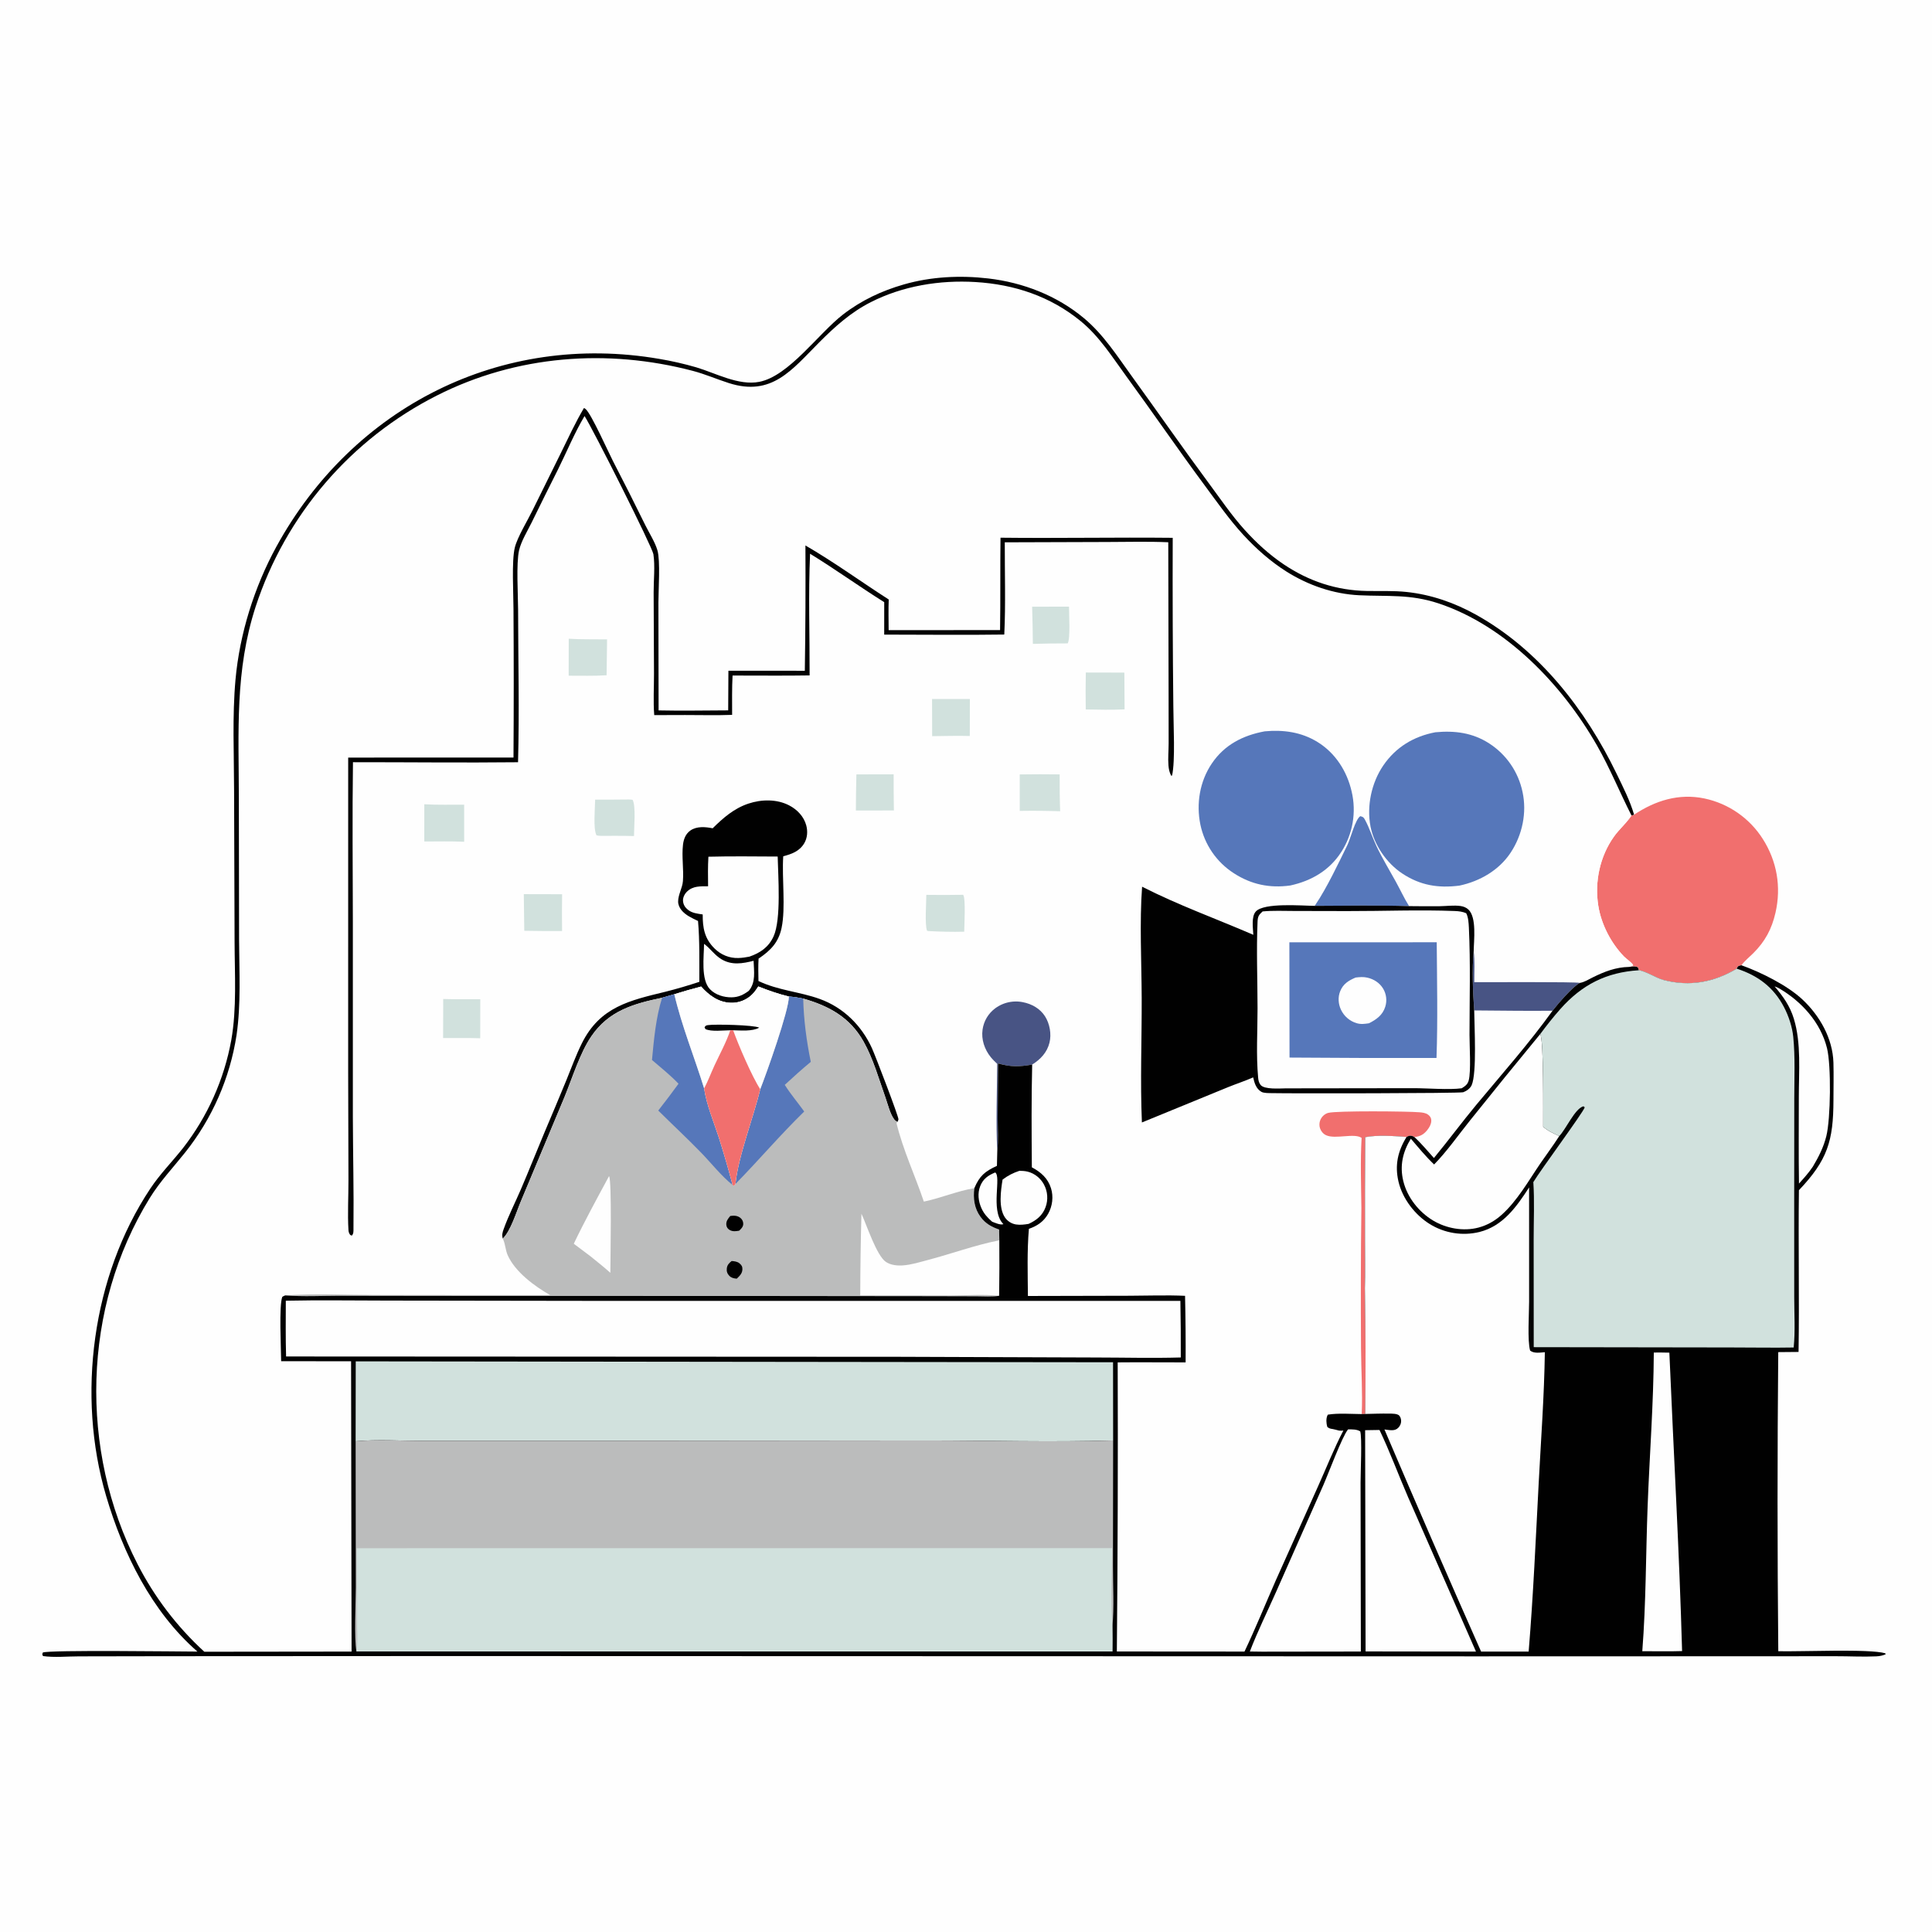 <?xml version="1.0" encoding="utf-8" ?>
<svg xmlns="http://www.w3.org/2000/svg" xmlns:xlink="http://www.w3.org/1999/xlink" width="1024" height="1024">
	<path fill="#FEFEFE" d="M0 0L1024 0L1024 1024L0 1024L0 0Z"/>
	<path fill="#F16F6E" d="M866.095 431.8C877.4 424.28 889.847 420.384 903.422 423.21Q904.603 423.46 905.77 423.769Q906.937 424.077 908.087 424.443Q909.237 424.81 910.367 425.232Q911.498 425.655 912.606 426.134Q913.714 426.613 914.797 427.146Q915.88 427.679 916.935 428.266Q917.99 428.852 919.014 429.49Q920.039 430.128 921.03 430.817Q922.022 431.505 922.978 432.242Q923.934 432.979 924.852 433.762Q925.77 434.546 926.648 435.374Q927.526 436.202 928.362 437.073Q929.198 437.943 929.989 438.855Q930.781 439.766 931.526 440.716Q932.271 441.665 932.968 442.651Q933.665 443.636 934.312 444.655C941.828 456.45 944.164 470.05 941.066 483.687C939.093 492.371 935.538 498.989 929.243 505.252C927.219 507.266 924.651 509.299 922.987 511.604C921.823 511.856 921.275 511.826 920.654 512.965C920.579 513.102 920.572 513.267 920.531 513.417C908.432 520.624 895.647 523.035 881.837 519.453C877.769 518.397 872.251 514.66 868.549 514.263C868.523 513.717 868.283 513.211 868.105 512.697C866.501 511.935 865.167 512.341 863.419 512.493C864.301 512.26 864.862 512.133 865.628 511.616C864.958 510.182 861.953 508.218 860.728 506.951C853.816 499.798 848.7 489.907 847.126 480.068C845.094 467.369 847.969 453.826 855.497 443.315C858.101 439.68 861.6 436.678 864.163 433.017L864.72 432.208L866.095 431.8Z"/>
	<path fill="#FEFEFE" d="M104.649 875.374C80.319 854.186 65.198 823.265 56.228 792.82C40.549 739.603 48.816 676.352 79.659 629.988C84.83 622.216 91.24 615.776 96.997 608.494Q99.428 605.369 101.666 602.104Q103.904 598.838 105.942 595.444Q107.98 592.05 109.81 588.539Q111.64 585.029 113.256 581.414Q114.872 577.8 116.267 574.095Q117.663 570.391 118.833 566.608Q120.003 562.826 120.944 558.981Q121.884 555.135 122.592 551.24C125.556 534.369 124.383 516.352 124.336 499.236L124.071 418.996C124.042 399.516 123.074 379.626 124.82 360.223C127.003 335.969 134.801 311.078 146.48 289.757C187.045 215.704 265.548 175.815 349.42 190.218Q359.352 191.885 369.023 194.692C379.331 197.759 391.448 204.514 402.408 202.392C418.125 199.349 433.727 176.832 446.787 166.724C456.521 159.191 467.314 154.132 479.122 150.741C493.511 146.609 508.969 145.854 523.793 147.584C542.246 149.737 560.149 156.649 574.479 168.609C584.941 177.341 591.997 188.531 599.901 199.438C613.549 218.27 626.803 237.37 640.651 256.058C646.772 264.317 652.721 273.107 659.603 280.734C665.82 287.624 672.694 293.952 680.413 299.128C693.797 308.105 708.352 312.935 724.493 313.229C731.512 313.357 738.5 313.015 745.501 313.756C758.49 315.131 770.849 319.423 782.245 325.76C815.774 344.405 840.412 376.094 856.858 410.147C860.205 417.076 863.953 424.395 866.095 431.8L864.72 432.208L864.163 433.017C861.6 436.678 858.101 439.68 855.497 443.315C847.969 453.826 845.094 467.369 847.126 480.068C848.7 489.907 853.816 499.798 860.728 506.951C861.953 508.218 864.958 510.182 865.628 511.616C864.862 512.133 864.301 512.26 863.419 512.493C865.167 512.341 866.501 511.935 868.105 512.697C868.283 513.211 868.523 513.717 868.549 514.263C872.251 514.66 877.769 518.397 881.837 519.453C895.647 523.035 908.432 520.624 920.531 513.417C920.572 513.267 920.579 513.102 920.654 512.965C921.275 511.826 921.823 511.856 922.987 511.604C933.251 515.268 947.264 522.211 955.291 529.713C964.503 538.322 971.391 550.417 971.754 563.225C971.942 569.837 971.781 576.486 971.768 583.102C971.723 604.724 968.609 614.905 953.463 630.835C953.092 659.404 953.721 687.989 953.273 716.558L942.512 716.655Q941.752 795.918 942.529 875.179C954.582 875.48 990.699 873.811 999.215 876.265L999.44 876.808C997.779 877.511 996.231 877.817 994.424 877.901C987.351 878.231 980.078 877.811 972.98 877.832L921.078 877.856L782.772 877.897L238.744 877.743L87.082 877.822L41.943 877.904C35.778 877.896 28.872 878.606 22.816 877.752C22.235 876.694 22.39 876.93 22.694 875.876C26.166 874.419 95.006 875.354 104.649 875.374Z"/>
	<path fill="#D1E1DD" d="M547.057 321.569L566.589 321.526C566.585 325.393 567.415 338.405 565.895 341.011Q556.661 341.002 547.43 341.267Q547.351 331.416 547.057 321.569Z"/>
	<path fill="#D1E1DD" d="M453.903 410.447L473.649 410.403Q473.611 419.976 473.789 429.548C467.075 429.629 460.354 429.576 453.64 429.584Q453.673 420.014 453.903 410.447Z"/>
	<path fill="#D1E1DD" d="M301.44 338.551C308.155 338.969 315.02 338.771 321.757 338.886L321.512 357.897C314.866 358.337 308.076 358.111 301.41 358.135L301.44 338.551Z"/>
	<path fill="#D1E1DD" d="M494.012 370.493L514.049 370.496L514.011 390.09C507.375 389.906 500.696 390.113 494.056 390.178L494.012 370.493Z"/>
	<path fill="#D1E1DD" d="M510.498 474.26C511.911 476.044 511.09 490.796 511.055 493.82C504.663 493.997 498.343 493.81 491.961 493.475L491.343 493.303C490.11 490.002 490.957 478.472 490.975 474.296Q500.737 474.443 510.498 474.26Z"/>
	<path fill="#D1E1DD" d="M277.632 473.915L297.921 473.962Q297.782 483.711 297.906 493.459Q287.888 493.521 277.872 493.329L277.632 473.915Z"/>
	<path fill="#D1E1DD" d="M333.342 423.749C334.005 423.743 334.635 423.841 335.292 423.924C337.1 427.054 336.039 438.951 336.02 443.124C330.15 442.945 324.248 443.034 318.375 443.013C317.577 443.01 316.934 442.892 316.156 442.738C314.294 439.173 315.409 428.275 315.441 423.826Q324.392 423.857 333.342 423.749Z"/>
	<path fill="#D1E1DD" d="M575.506 356.445L595.935 356.49L596.051 375.985C589.187 376.299 582.338 376.151 575.472 376.024Q575.312 366.234 575.506 356.445Z"/>
	<path fill="#D1E1DD" d="M234.914 529.487C241.449 529.701 248.016 529.599 254.556 529.605L254.522 550.288C247.984 550.076 241.397 550.209 234.853 550.182L234.914 529.487Z"/>
	<path fill="#D1E1DD" d="M540.487 410.463Q551.066 410.294 561.645 410.443C561.629 416.962 561.644 423.461 561.909 429.976Q551.203 429.609 540.493 429.785L540.487 410.463Z"/>
	<path fill="#D1E1DD" d="M224.889 426.275C231.89 426.669 238.998 426.466 246.013 426.49L246.025 446.144C238.994 445.842 231.92 445.994 224.882 446.012L224.889 426.275Z"/>
	<path fill="#485484" d="M781.086 504.119C781.773 509.388 781.361 515.236 781.41 520.563C787.416 520.649 835.244 520.305 837.364 520.955C833.675 522.815 825.626 532.163 822.88 535.709C809.051 535.893 795.194 535.608 781.362 535.547C780.659 525.745 780.156 513.831 781.086 504.119Z"/>
	<path fill="#485484" d="M528.516 563.836C527.369 562.74 526.161 561.588 525.16 560.354C521.834 556.26 520.015 550.939 520.783 545.672Q520.902 544.832 521.104 544.009Q521.306 543.185 521.59 542.386Q521.873 541.586 522.234 540.819Q522.596 540.052 523.033 539.325Q523.469 538.598 523.976 537.918Q524.483 537.238 525.055 536.612Q525.627 535.986 526.259 535.421Q526.891 534.855 527.576 534.355Q527.964 534.072 528.365 533.81Q528.767 533.548 529.182 533.307Q529.597 533.066 530.023 532.847Q530.45 532.628 530.888 532.432Q531.325 532.235 531.772 532.061Q532.219 531.888 532.675 531.737Q533.13 531.587 533.593 531.461Q534.056 531.334 534.524 531.232Q534.993 531.13 535.466 531.052Q535.94 530.974 536.416 530.921Q536.893 530.868 537.372 530.84Q537.851 530.811 538.33 530.808Q538.81 530.804 539.289 530.826Q539.768 530.847 540.246 530.893Q540.723 530.94 541.198 531.011Q541.672 531.082 542.142 531.177C546.882 532.091 551.286 534.569 553.911 538.707C556.385 542.605 557.369 548.125 556.258 552.617C554.978 557.796 551.506 561.492 547.076 564.241C540.171 565.449 535.783 565.56 528.99 563.631L528.792 592.59C528.794 598.35 529.23 604.382 528.581 610.096C527.769 594.813 528.475 579.156 528.516 563.836Z"/>
	<path fill="#F16F6E" d="M721.679 603.118C717.858 600.388 707.9 603.937 702.935 601.73C701.415 601.055 700.27 599.744 699.703 598.187Q699.597 597.89 699.52 597.584Q699.444 597.278 699.398 596.966Q699.352 596.654 699.337 596.339Q699.322 596.024 699.338 595.709Q699.354 595.394 699.402 595.082Q699.449 594.77 699.526 594.464Q699.604 594.159 699.711 593.862Q699.819 593.566 699.955 593.281C700.736 591.663 702.26 590.298 704.016 589.841C708.531 588.665 746.146 588.969 752.445 589.537C753.915 589.67 755.661 589.861 756.891 590.778C757.85 591.493 758.489 592.338 758.598 593.565C758.775 595.564 757.564 597.636 756.352 599.122C754.481 601.417 752.546 602.347 749.652 602.671C749.296 602.466 748.89 602.207 748.49 602.109C747.148 601.782 746.652 602.015 745.515 602.612C739.305 602.1 729.622 601.489 723.627 602.724Q723.385 630.284 723.488 657.845C723.488 666.128 723.746 674.496 723.421 682.765C723.89 704.931 723.803 727.257 723.645 749.428L721.739 749.491C722.245 737.948 721.44 726.224 721.37 714.659C721.22 689.877 721.227 665.039 721.564 640.261C721.414 627.963 720.982 615.389 721.679 603.118Z"/>
	<path fill="#5677BA" d="M696.796 480.122L697.288 479.408C703.145 470.78 709.51 457.383 714.175 447.824C715.787 444.523 718.302 434.298 720.977 432.587C722.28 432.906 722.715 433.112 723.382 434.322C725.819 438.749 727.395 443.89 729.572 448.488C732.615 454.916 736.394 461.108 739.833 467.339C742.189 471.608 744.256 476.141 746.844 480.267C730.2 479.713 713.453 480.097 696.796 480.122Z"/>
	<path fill="#010101" d="M309.517 216.238C309.924 216.471 310.162 216.58 310.518 216.918C313.618 219.866 322.336 239.41 324.923 244.44Q333.676 261.318 342.046 278.389C344.095 282.53 347.187 287.311 348.46 291.723C350.059 297.27 348.976 312.553 348.977 319.244L349.07 376.527C361.345 376.8 373.676 376.544 385.957 376.508L386.073 355.499L426.572 355.522Q427.08 322.315 426.892 289.104C441.976 297.824 456.353 308.326 471.042 317.742C470.834 323.145 470.981 328.59 470.997 333.999L530.06 333.957C530.313 317.641 530.082 301.315 530.294 284.997C560.71 285.343 591.14 284.741 621.561 285.053Q621.402 329.787 621.895 374.518C621.912 383.935 623.001 403.173 621.224 411.053L620.703 411.106C619.85 409.394 619.466 407.658 619.311 405.747C619 401.939 619.394 397.845 619.403 394L619.381 369.397L619.208 287.406C608.442 286.933 597.526 287.255 586.747 287.266L532.553 287.44C532.508 303.69 533.056 320.098 532.293 336.32C511.097 336.627 489.849 336.349 468.648 336.354L468.657 319.167C455.397 310.859 442.677 301.66 429.353 293.495C428.402 314.876 429.167 336.564 429.113 357.982C415.514 358.209 401.879 358.025 388.275 358.046C387.898 364.967 388.054 371.962 388.04 378.891C379.76 379.208 371.389 378.966 363.098 378.974L346.756 379.023C346.183 371.84 346.652 364.257 346.632 357.04L346.443 313.962C346.422 307.434 347.262 300.155 346.319 293.739C345.778 290.054 314.424 227.68 309.824 220.504C304.428 229.568 300.334 239.625 295.622 249.076Q288.616 262.973 281.777 276.953C279.56 281.458 276.253 286.786 275.118 291.668C273.532 298.483 274.587 315.489 274.603 323.243C274.659 350.12 275.31 377.146 274.572 404.005C245.425 404.318 216.234 403.967 187.082 403.987C186.676 432.055 186.981 460.177 187.018 488.251L187.019 592.087C187.08 611.724 187.57 631.428 187.347 651.058C187.331 652.478 187.491 653.891 186.442 654.913L185.593 654.515C185.025 653.655 184.759 653.036 184.697 652.019C184.17 643.28 184.718 634.188 184.69 625.412L184.541 568.254L184.549 401.535L272.162 401.512Q272.417 362.123 272.158 322.734C272.162 314.851 271.127 297.282 272.854 290.252C274.225 284.671 279.631 275.885 282.266 270.486L297.231 240.177C301.177 232.146 304.962 223.944 309.517 216.238Z"/>
	<path fill="#5677BA" d="M760.786 388.116C771.071 387.15 780.487 388.35 789.319 394.039Q790.16 394.582 790.974 395.165Q791.787 395.749 792.57 396.372Q793.354 396.996 794.105 397.657Q794.857 398.318 795.575 399.016Q796.293 399.713 796.975 400.446Q797.658 401.178 798.303 401.943Q798.948 402.709 799.555 403.505Q800.162 404.301 800.728 405.127Q801.295 405.952 801.82 406.804Q802.345 407.657 802.827 408.534Q803.309 409.411 803.747 410.312Q804.185 411.212 804.578 412.132Q804.971 413.053 805.318 413.992Q805.665 414.931 805.965 415.886Q806.265 416.841 806.517 417.81Q806.769 418.779 806.973 419.759C809.343 430.698 806.894 442.443 800.778 451.77C794.582 461.219 784.418 467.077 773.53 469.393C762.291 470.839 752.695 469.274 743.148 462.923C734.874 457.419 728.282 447.831 726.394 438.02C724.303 427.157 726.937 414.87 733.147 405.752C739.79 395.999 749.32 390.279 760.786 388.116Z"/>
	<path fill="#5677BA" d="M670.333 387.619C680.248 386.714 689.688 387.978 698.3 393.271C707.782 399.099 713.937 408.752 716.401 419.518Q716.641 420.532 716.829 421.556Q717.018 422.581 717.155 423.613Q717.292 424.646 717.378 425.684Q717.463 426.722 717.496 427.763Q717.529 428.804 717.51 429.846Q717.49 430.887 717.419 431.926Q717.348 432.966 717.224 434Q717.101 435.034 716.926 436.061Q716.751 437.088 716.524 438.105Q716.298 439.122 716.021 440.126Q715.744 441.13 715.417 442.119Q715.09 443.108 714.714 444.079Q714.338 445.051 713.913 446.002Q713.489 446.953 713.018 447.882Q712.546 448.811 712.029 449.715Q711.511 450.619 710.949 451.496C704.659 461.322 695.118 466.881 683.876 469.324C672.989 470.838 663.192 468.825 653.916 462.807Q653.074 462.265 652.259 461.681Q651.445 461.098 650.661 460.475Q649.876 459.852 649.124 459.191Q648.371 458.53 647.652 457.833Q646.933 457.135 646.25 456.403Q645.566 455.671 644.92 454.906Q644.273 454.141 643.666 453.344Q643.058 452.548 642.491 451.723Q641.923 450.897 641.397 450.045Q640.871 449.192 640.388 448.315Q639.905 447.437 639.466 446.537Q639.027 445.637 638.633 444.716Q638.24 443.795 637.892 442.855Q637.544 441.916 637.244 440.96Q636.943 440.005 636.69 439.036Q636.437 438.066 636.232 437.086C633.943 425.94 635.904 414.088 642.314 404.629C649.038 394.708 658.781 389.765 670.333 387.619Z"/>
	<path fill="#010101" d="M377.724 439.008C383.384 433.43 389.026 428.484 396.699 425.924C403.605 423.619 411.762 423.467 418.317 426.893C422.552 429.106 426.068 432.773 427.329 437.459C428.182 440.629 427.951 444.11 426.251 446.969C423.74 451.19 419.611 452.672 415.131 453.841C414.358 465.513 416.505 481.019 414.26 491.802C412.655 499.513 408.362 503.869 402.064 508.076C401.804 512.023 401.949 516.002 402.002 519.956C412.532 524.985 423.721 525.595 434.428 529.449C446.986 533.97 456.627 543.488 462.137 555.548C463.954 559.524 476.343 591.845 476.194 593.265C476.141 593.76 475.841 594.197 475.665 594.663C474.885 594.228 474.439 593.977 473.888 593.24C471.773 590.41 470.559 585.308 469.369 581.941C465.86 572.018 462.813 561.115 457.646 551.952C450.468 539.224 439.382 533.152 425.715 529.269C423.159 528.734 420.733 528.36 418.12 528.181C412.618 526.85 407.176 524.948 401.92 522.859C401.033 524.2 400.097 525.587 398.983 526.749Q398.701 527.043 398.405 527.321Q398.108 527.6 397.797 527.863Q397.486 528.125 397.162 528.371Q396.837 528.617 396.501 528.846Q396.164 529.074 395.815 529.285Q395.467 529.495 395.108 529.687Q394.749 529.879 394.381 530.051Q394.012 530.224 393.635 530.377Q393.258 530.53 392.873 530.663Q392.488 530.796 392.097 530.909Q391.706 531.021 391.31 531.113Q390.913 531.205 390.512 531.276Q390.112 531.347 389.708 531.396Q389.304 531.446 388.898 531.474Q388.492 531.503 388.085 531.51Q387.678 531.516 387.271 531.502C380.758 531.269 375.773 527.557 371.601 522.903Q364.455 524.768 357.404 526.968L350.925 528.838C335.833 531.973 322.728 535.697 313.514 549.128C307.345 558.119 303.304 571.502 299.071 581.766L276.114 636.624C273.748 642.226 270.654 652.555 266.469 656.484C265.957 654.492 266.285 653.304 266.963 651.415C269.501 644.338 273.025 637.458 276.001 630.547C280.369 620.404 284.416 610.116 288.699 599.935Q294.549 586.187 300.246 572.375C302.886 565.915 305.309 559.17 308.427 552.925C318.083 533.586 333.757 530.265 352.78 525.624Q361.815 523.335 370.659 520.392C370.623 509.686 370.9 498.8 369.969 488.134C366.869 486.641 363.348 485.121 361.164 482.36C360.153 481.081 359.431 479.534 359.424 477.88C359.408 474.179 361.681 470.691 361.964 467.01C362.454 460.631 361.242 454.051 362.004 447.688C362.36 444.721 363.407 441.945 365.933 440.177C369.29 437.826 373.927 438.24 377.724 439.008Z"/>
	<path fill="#FEFEFE" d="M373.155 500.272C376.528 502.681 378.647 506.199 382.451 508.458C387.907 511.7 393.615 510.707 399.418 509.243C399.604 514.789 400.69 520.631 396.873 525.16C394.007 527.283 391.386 528.55 387.767 528.604C383.702 528.664 379.201 527.316 376.317 524.334C371.363 519.215 373.117 507.011 373.155 500.272Z"/>
	<path fill="#FEFEFE" d="M375.472 454.077C387.692 453.756 399.962 453.943 412.186 453.989C412.424 464.324 414.141 487.337 409.986 496.351C407.35 502.068 402.945 505.052 397.185 507.044C395.273 507.421 393.368 507.702 391.416 507.768C386.565 507.933 382.061 506.049 378.632 502.635C373.384 497.41 372.413 491.728 372.446 484.675C369.703 484.266 366.941 484.006 364.677 482.24C363.158 481.054 362.197 479.562 362.018 477.612C361.846 475.742 362.865 473.776 364.185 472.519C367.375 469.481 371.214 469.78 375.303 469.74C375.239 464.509 375.153 459.303 375.472 454.077Z"/>
	<path fill="#010101" d="M605.339 469.976C624.248 479.638 644.784 487.025 664.287 495.467C664.137 492.073 663.124 485.819 665.627 483.095C670.014 478.321 690.093 480.071 696.796 480.122C713.453 480.097 730.2 479.713 746.844 480.267C752.263 480.307 757.697 480.4 763.115 480.312C766.614 480.256 770.639 479.708 774.086 480.202C775.649 480.426 777.187 481.007 778.336 482.12C782.737 486.387 781.168 498.351 781.086 504.119C780.156 513.831 780.659 525.745 781.362 535.547C781.428 543.779 782.829 568.643 780.023 575.136C779.268 576.884 777.289 578.279 775.539 578.908C773.842 579.518 683.899 579.606 674.172 579.386C672.621 579.351 669.844 579.459 668.503 578.653C665.718 576.981 664.88 574.012 664.206 571.03C659.795 572.985 655.123 574.478 650.65 576.318L605.231 594.928C604.297 573.063 605.194 550.904 605.122 529.006C605.06 510.255 603.934 488.449 605.339 469.976Z"/>
	<path fill="#FEFEFE" d="M669.209 483.076C674.67 482.551 680.346 482.823 685.837 482.831L714.247 482.89C733.12 482.931 752.308 482.115 771.142 482.858C773.25 482.941 775.161 483.186 777.118 484.021C778.271 486.18 778.426 489.338 778.542 491.767C779.434 510.535 778.881 529.691 778.873 548.495C778.871 554.402 779.73 567.751 778.462 572.575C777.876 574.806 776.585 575.635 774.751 576.807C768.081 577.736 756.499 576.755 749.297 576.759L681.407 576.852C678.405 576.881 670.117 577.546 668.141 575.04C667.248 573.909 666.977 572.651 666.846 571.246C665.727 559.29 666.532 546.565 666.525 534.531C666.516 519.251 665.88 503.72 666.531 488.476C666.65 485.69 667.193 484.922 669.209 483.076Z"/>
	<path fill="#5677BA" d="M683.396 499.44L761.498 499.423C761.633 519.791 762.098 540.383 761.375 560.73Q722.426 560.855 683.479 560.531L683.396 499.44Z"/>
	<path fill="#FEFEFE" d="M718.501 518.123C720.63 517.858 722.622 517.683 724.735 518.172C728.161 518.966 731.232 520.919 733.069 523.961Q733.393 524.497 733.658 525.065Q733.923 525.632 734.126 526.225Q734.33 526.817 734.469 527.428Q734.608 528.039 734.682 528.661Q734.756 529.283 734.763 529.909Q734.771 530.536 734.711 531.159Q734.652 531.783 734.527 532.397Q734.402 533.011 734.213 533.608C732.832 538.01 729.515 540.394 725.559 542.359C723.286 542.696 721.271 542.995 719.023 542.303Q718.348 542.101 717.698 541.829Q717.048 541.557 716.43 541.219Q715.812 540.88 715.233 540.479Q714.654 540.078 714.12 539.618Q713.587 539.158 713.104 538.645Q712.622 538.131 712.196 537.57Q711.77 537.009 711.405 536.406Q711.04 535.804 710.74 535.166C709.302 532.119 709.059 528.533 710.318 525.384C711.882 521.472 714.781 519.694 718.501 518.123Z"/>
	<path fill="#BBBCBC" d="M401.92 522.859C407.176 524.948 412.618 526.85 418.12 528.181C420.733 528.36 423.159 528.734 425.715 529.269C439.382 533.152 450.468 539.224 457.646 551.952C462.813 561.115 465.86 572.018 469.369 581.941C470.559 585.308 471.773 590.41 473.888 593.24C474.439 593.977 474.885 594.228 475.665 594.663L475.157 595.255C478.549 609.365 485.02 623.099 489.659 636.876C498.665 635.025 507.414 631.215 516.412 629.767C515.716 635.126 516.408 640.471 519.677 644.932C522.307 648.521 525.481 650.267 529.563 651.68L529.662 657.409Q529.79 672.104 529.567 686.797C525.79 687.419 521.427 687.065 517.586 687.063L493.576 687L403.744 686.902L230.995 686.856L179.939 686.78C170.446 686.791 160.697 687.323 151.252 686.586C167.049 685.463 183.442 686.352 199.295 686.364L291.609 686.439C283.359 681.765 273.108 674.209 269.12 665.35C267.912 662.666 267.865 659.589 266.702 656.941C266.633 656.784 266.547 656.636 266.469 656.484C270.654 652.555 273.748 642.226 276.114 636.624L299.071 581.766C303.304 571.502 307.345 558.119 313.514 549.128C322.728 535.697 335.833 531.973 350.925 528.838L357.404 526.968Q364.455 524.768 371.601 522.903C375.773 527.557 380.758 531.269 387.271 531.502Q387.678 531.516 388.085 531.51Q388.492 531.503 388.898 531.474Q389.304 531.446 389.708 531.396Q390.112 531.347 390.512 531.276Q390.913 531.205 391.31 531.113Q391.706 531.021 392.097 530.909Q392.488 530.796 392.873 530.663Q393.258 530.53 393.635 530.377Q394.012 530.224 394.381 530.051Q394.749 529.879 395.108 529.687Q395.467 529.495 395.816 529.285Q396.164 529.074 396.501 528.846Q396.837 528.617 397.162 528.371Q397.486 528.125 397.797 527.863Q398.108 527.6 398.405 527.321Q398.701 527.043 398.983 526.749C400.097 525.587 401.033 524.2 401.92 522.859Z"/>
	<path fill="#010101" d="M387.788 668.364C389.165 668.454 390.798 668.653 391.906 669.564C392.976 670.445 393.526 671.265 393.494 672.695C393.444 674.994 392.023 676.228 390.497 677.722C388.991 677.599 387.68 677.345 386.568 676.225C385.476 675.125 385.023 673.806 385.222 672.267C385.463 670.41 386.395 669.497 387.788 668.364Z"/>
	<path fill="#010101" d="M387.061 644.492C388.991 644.204 390.916 644.247 392.483 645.567C393.447 646.379 393.942 647.449 393.936 648.721C393.928 650.269 392.787 651.296 391.776 652.293C390.078 652.583 388.417 652.848 386.822 651.959C385.732 651.352 385.075 650.444 384.962 649.19C384.784 647.209 385.888 645.905 387.061 644.492Z"/>
	<path fill="#FEFEFE" d="M322.801 623.383C324.372 625.193 323.501 668.368 323.496 674.618C320.091 671.581 316.542 668.735 312.987 665.877L304.11 659.207C309.929 647.057 316.405 635.235 322.801 623.383Z"/>
	<path fill="#5677BA" d="M418.12 528.181C420.733 528.36 423.159 528.734 425.715 529.269C425.977 540.625 427.473 551.685 429.733 562.806C425 566.735 420.461 570.832 415.938 575C419.071 579.96 422.843 584.374 426.254 589.125C413.58 601.443 402.172 614.925 389.813 627.521C391.222 612.952 399.322 592.383 402.943 577.299C406.264 568.897 418.141 535.583 418.12 528.181Z"/>
	<path fill="#5677BA" d="M350.925 528.838L357.404 526.968C361.408 544.066 368.036 560.176 373.209 576.893C374.478 585.546 378.265 594.48 380.975 602.816Q384.953 615.362 388.313 628.088C382.222 623.213 376.971 616.454 371.509 610.832C364.148 603.255 356.385 596.055 348.886 588.611Q354.393 581.609 359.631 574.404C355.326 569.867 350.306 565.888 345.568 561.809C346.607 550.785 347.614 539.443 350.925 528.838Z"/>
	<path fill="#FEFEFE" d="M456.581 643.314C459.344 649.14 464.593 665.613 469.638 668.9C472.228 670.588 475.641 670.899 478.651 670.682C483.102 670.361 487.611 668.913 491.915 667.789C503.95 664.643 516.808 659.933 528.815 657.571L529.662 657.409Q529.79 672.104 529.567 686.797C521.356 685.922 512.395 686.597 504.122 686.619L455.944 686.595Q455.998 664.951 456.581 643.314Z"/>
	<path fill="#FEFEFE" d="M401.92 522.859C407.176 524.948 412.618 526.85 418.12 528.181C418.141 535.583 406.264 568.897 402.943 577.299C399.322 592.383 391.222 612.952 389.813 627.521L389.002 628.535L388.313 628.088Q384.953 615.362 380.975 602.816C378.265 594.48 374.478 585.546 373.209 576.893C368.036 560.176 361.408 544.066 357.404 526.968Q364.455 524.768 371.601 522.903C375.773 527.557 380.758 531.269 387.271 531.502Q387.678 531.516 388.085 531.51Q388.492 531.503 388.898 531.474Q389.304 531.446 389.708 531.396Q390.112 531.347 390.512 531.276Q390.913 531.205 391.31 531.113Q391.706 531.021 392.097 530.909Q392.488 530.796 392.873 530.663Q393.258 530.53 393.635 530.377Q394.012 530.224 394.381 530.051Q394.749 529.879 395.108 529.687Q395.467 529.495 395.816 529.285Q396.164 529.074 396.501 528.846Q396.837 528.617 397.162 528.371Q397.486 528.125 397.797 527.863Q398.108 527.6 398.405 527.321Q398.701 527.043 398.983 526.749C400.097 525.587 401.033 524.2 401.92 522.859Z"/>
	<path fill="#010101" d="M387.074 546.062C383.481 546.071 377.049 546.94 373.893 545.433L373.424 544.477C373.996 543.693 374.085 543.521 375.104 543.348C378.605 542.753 399.834 543.251 402.409 544.685C398.602 546.761 392.766 546.136 388.585 546.061L387.074 546.062Z"/>
	<path fill="#F16F6E" d="M387.074 546.062L388.585 546.061C391.299 553.707 398.657 570.805 402.943 577.299C399.322 592.383 391.222 612.952 389.813 627.521L389.002 628.535L388.313 628.088Q384.953 615.362 380.975 602.816C378.265 594.48 374.478 585.546 373.209 576.893C375.288 572.94 376.882 568.602 378.773 564.541C381.583 558.504 384.966 552.369 387.074 546.062Z"/>
	<path fill="#010101" d="M104.649 875.374C80.319 854.186 65.198 823.265 56.228 792.82C40.549 739.603 48.816 676.352 79.659 629.988C84.83 622.216 91.24 615.776 96.997 608.494Q99.428 605.369 101.666 602.104Q103.904 598.838 105.942 595.444Q107.98 592.05 109.81 588.539Q111.64 585.029 113.256 581.414Q114.872 577.8 116.267 574.095Q117.663 570.391 118.833 566.608Q120.003 562.826 120.944 558.981Q121.884 555.135 122.592 551.24C125.556 534.369 124.383 516.352 124.336 499.236L124.071 418.996C124.042 399.516 123.074 379.626 124.82 360.223C127.003 335.969 134.801 311.078 146.48 289.757C187.045 215.704 265.548 175.815 349.42 190.218Q359.352 191.885 369.023 194.692C379.331 197.759 391.448 204.514 402.408 202.392C418.125 199.349 433.727 176.832 446.787 166.724C456.521 159.191 467.314 154.132 479.122 150.741C493.511 146.609 508.969 145.854 523.793 147.584C542.246 149.737 560.149 156.649 574.479 168.609C584.941 177.341 591.997 188.531 599.901 199.438C613.549 218.27 626.803 237.37 640.651 256.058C646.772 264.317 652.721 273.107 659.603 280.734C665.82 287.624 672.694 293.952 680.413 299.128C693.797 308.105 708.352 312.935 724.493 313.229C731.512 313.357 738.5 313.015 745.501 313.756C758.49 315.131 770.849 319.423 782.245 325.76C815.774 344.405 840.412 376.094 856.858 410.147C860.205 417.076 863.953 424.395 866.095 431.8L864.72 432.208C858.461 419.902 853.347 407.227 846.48 395.189C828.117 362.999 798.127 331.567 762.269 319.747C747.334 314.825 735.554 316.217 720.392 315.493C706.747 314.841 693.307 310.175 681.799 302.905C673.376 297.585 665.771 290.839 659.029 283.529C651.61 275.486 645.212 266.307 638.697 257.525C624.546 238.448 611.136 218.828 597.118 199.651C589.525 189.265 582.771 178.343 572.687 170.125C556.597 157.013 537.603 150.73 517.017 149.486C498.091 148.342 478.54 151.515 461.535 160.149C450.905 165.546 442.487 173.152 434.143 181.523C419.689 196.024 409.097 210.301 386.344 203.048C379.937 201.005 373.727 198.279 367.215 196.57C321.73 184.629 273.717 188.291 231.551 209.635Q229.441 210.702 227.358 211.821Q225.275 212.94 223.22 214.11Q221.165 215.28 219.139 216.5Q217.113 217.72 215.118 218.989Q213.123 220.258 211.16 221.576Q209.197 222.894 207.266 224.26Q205.336 225.626 203.44 227.039Q201.544 228.451 199.683 229.91Q197.822 231.369 195.997 232.874Q194.173 234.378 192.386 235.926Q190.599 237.475 188.85 239.067Q187.102 240.659 185.393 242.293Q183.684 243.928 182.016 245.604Q180.348 247.28 178.722 248.996Q177.095 250.713 175.511 252.469Q173.927 254.224 172.387 256.019Q170.847 257.813 169.351 259.644Q167.856 261.476 166.406 263.344Q164.955 265.211 163.552 267.114Q162.148 269.017 160.791 270.954Q159.434 272.891 158.126 274.86Q156.817 276.829 155.557 278.83Q154.297 280.831 153.086 282.863Q151.876 284.894 150.716 286.955Q149.556 289.015 148.447 291.103Q147.337 293.192 146.28 295.307Q145.222 297.422 144.217 299.562Q143.212 301.702 142.259 303.867Q141.307 306.031 140.408 308.218Q139.509 310.405 138.664 312.614Q137.819 314.822 137.029 317.051Q136.238 319.28 135.503 321.527C124.434 355.594 126.561 387.797 126.59 422.981L126.718 498.427C126.811 515.049 127.777 532.172 125.371 548.644Q125.044 550.768 124.647 552.88Q124.251 554.992 123.786 557.091Q123.322 559.189 122.789 561.271Q122.256 563.353 121.656 565.416Q121.056 567.48 120.389 569.523Q119.722 571.566 118.988 573.586Q118.255 575.606 117.457 577.601Q116.658 579.597 115.795 581.565Q114.932 583.533 114.006 585.472Q113.079 587.411 112.09 589.319Q111.101 591.227 110.05 593.102Q108.999 594.976 107.888 596.816Q106.777 598.655 105.606 600.458Q104.436 602.26 103.207 604.023Q101.979 605.786 100.693 607.509Q99.408 609.231 98.068 610.911C91.621 619.01 84.819 626.154 79.338 635.044C43.606 693.005 41.936 768.601 72.869 828.947Q74.54 832.219 76.356 835.413Q78.172 838.607 80.129 841.717Q82.085 844.826 84.179 847.846Q86.272 850.865 88.499 853.788Q90.725 856.711 93.08 859.531Q95.434 862.352 97.912 865.064Q100.39 867.777 102.987 870.376Q105.584 872.975 108.294 875.456L186.342 875.367L186.084 721.497L149.019 721.468C148.979 715.34 147.802 691.614 149.642 687.325C150.138 687.076 150.711 686.699 151.252 686.586C160.697 687.323 170.446 686.791 179.939 686.78L230.995 686.856L403.744 686.902L493.576 687L517.586 687.063C521.427 687.065 525.79 687.419 529.567 686.797Q529.79 672.104 529.662 657.409L529.563 651.68C525.481 650.267 522.307 648.521 519.677 644.932C516.408 640.471 515.716 635.126 516.412 629.767C519.228 623.149 522.029 620.881 528.392 617.926L528.581 610.096C529.23 604.382 528.794 598.35 528.792 592.59L528.99 563.631C535.783 565.56 540.171 565.449 547.076 564.241C546.627 582.355 546.765 600.581 546.9 618.701C551.628 621.211 555.368 624.452 557.038 629.746C558.448 634.215 557.839 639.23 555.554 643.303C553.229 647.448 549.739 649.79 545.338 651.305C544.325 663.105 544.726 675.063 544.812 686.897L598.709 686.774C608.47 686.75 618.361 686.363 628.105 686.813Q628.507 704.453 628.405 722.097C616.405 722.125 604.395 721.967 592.396 722.093Q592.658 798.706 591.949 875.316L659.611 875.363C665.494 862.952 670.705 850.153 676.222 837.573L698.498 787.998C702.984 778.067 706.956 767.9 712.006 758.232C711.669 758.254 711.332 758.282 710.994 758.298C709.771 758.355 708.914 758.083 707.765 757.736C706.019 757.209 704.874 757.527 703.478 756.267C702.97 754.428 702.756 752.059 703.534 750.267C703.608 750.097 703.719 749.946 703.811 749.786C709.542 748.887 715.926 749.455 721.739 749.491L723.645 749.428C723.803 727.257 723.89 704.931 723.421 682.765C723.746 674.496 723.488 666.128 723.488 657.845Q723.385 630.284 723.627 602.724C729.622 601.489 739.305 602.1 745.515 602.612C746.652 602.015 747.148 601.782 748.49 602.109C748.89 602.207 749.296 602.466 749.652 602.671C753.35 606.005 756.644 610.082 760.005 613.769C767.704 604.467 774.87 594.714 782.598 585.423C796.148 569.132 810.521 552.929 822.88 535.709C825.626 532.163 833.675 522.815 837.364 520.955C839.779 520.559 841.899 519.177 844.07 518.096C850.316 514.986 856.358 512.632 863.419 512.493C865.167 512.341 866.501 511.935 868.105 512.697C868.283 513.211 868.523 513.717 868.549 514.263C872.251 514.66 877.769 518.397 881.837 519.453C895.647 523.035 908.432 520.624 920.531 513.417C920.572 513.267 920.579 513.102 920.654 512.965C921.275 511.826 921.823 511.856 922.987 511.604C933.251 515.268 947.264 522.211 955.291 529.713C964.503 538.322 971.391 550.417 971.754 563.225C971.942 569.837 971.781 576.486 971.768 583.102C971.723 604.724 968.609 614.905 953.463 630.835C953.092 659.404 953.721 687.989 953.273 716.558L942.512 716.655Q941.752 795.918 942.529 875.179C954.582 875.48 990.699 873.811 999.215 876.265L999.44 876.808C997.779 877.511 996.231 877.817 994.424 877.901C987.351 878.231 980.078 877.811 972.98 877.832L921.078 877.856L782.772 877.897L238.744 877.743L87.082 877.822L41.943 877.904C35.778 877.896 28.872 878.606 22.816 877.752C22.235 876.694 22.39 876.93 22.694 875.876C26.166 874.419 95.006 875.354 104.649 875.374Z"/>
	<path fill="#FEFEFE" d="M527.484 621.425C530.825 623.748 525 641.011 531.383 648.333C531.528 648.499 531.675 648.661 531.821 648.825C530.228 649.439 527.379 648.104 525.846 647.524C523.414 645.418 521.52 643.341 520.182 640.375C518.546 636.751 518.036 632.481 519.515 628.716C521.059 624.786 523.722 622.977 527.484 621.425Z"/>
	<path fill="#FEFEFE" d="M540.336 620.546C541.793 620.566 543.339 620.652 544.753 621.014C548.386 621.945 551.593 624.53 553.333 627.843Q553.699 628.526 553.99 629.244Q554.282 629.962 554.496 630.707Q554.711 631.451 554.846 632.214Q554.98 632.977 555.034 633.75Q555.088 634.523 555.06 635.298Q555.032 636.072 554.923 636.839Q554.813 637.606 554.624 638.357Q554.434 639.109 554.167 639.836C552.536 644.256 549.347 646.777 545.19 648.681C543.033 649.051 540.683 649.34 538.506 648.99Q538.072 648.92 537.648 648.807Q537.223 648.694 536.812 648.539Q536.4 648.385 536.006 648.19Q535.613 647.995 535.24 647.762Q534.867 647.529 534.52 647.26Q534.172 646.991 533.853 646.689Q533.534 646.386 533.247 646.054Q532.96 645.721 532.707 645.362C529.114 640.208 530.448 631.069 531.382 625.215C534.239 623.049 536.963 621.666 540.336 620.546Z"/>
	<path fill="#FEFEFE" d="M940.578 522.805C941.464 523.108 942.228 523.423 943.04 523.898C954.907 530.834 964.97 541.915 968.347 555.525C970.645 564.786 970.297 592.947 967.991 602.187C966.526 608.055 963.947 613.136 960.87 618.305C958.705 621.553 956.11 624.429 953.496 627.315C953.252 612.052 953.432 596.759 953.414 581.493C953.397 567.975 954.774 553.013 950.782 539.97C948.696 533.156 945.151 528.197 940.578 522.805Z"/>
	<path fill="#FEFEFE" d="M876.554 716.894C879.287 716.79 882.06 716.906 884.796 716.934C887.03 769.637 890.073 822.38 891.544 875.106L886.625 875.203L870.447 875.187C872.445 849.699 872.308 823.81 873.279 798.242C874.306 771.171 876.406 743.971 876.554 716.894Z"/>
	<path fill="#FEFEFE" d="M723.551 758.034L731.164 757.912C736.715 769.491 741.196 781.74 746.315 793.532L782.296 875.368L723.789 875.29L723.551 758.034Z"/>
	<path fill="#FEFEFE" d="M714.506 757.61C716.625 757.588 719.108 757.509 720.947 758.659C721.987 761.991 721.118 780.557 721.129 785.746L721.284 875.344L668.875 875.415L662.442 875.333C666.506 864.743 671.593 854.469 676.197 844.095L701.348 787.259C703.774 781.808 711.511 760.999 714.506 757.61Z"/>
	<path fill="#FEFEFE" d="M816.339 548.092C818.313 551.069 817.865 590.618 817.913 597.202C820.508 599.503 823.34 600.684 826.435 602.141C823.337 607.029 819.782 611.72 816.511 616.507C810.223 625.708 804.151 636.57 795.791 643.977C792.214 647.147 788.214 649.431 783.562 650.656C775.627 652.746 766.596 651.105 759.599 646.923C752.011 642.388 745.877 634.643 743.776 625.998C741.798 617.862 743.47 610.577 747.778 603.527C751.763 608.193 755.657 612.962 760.111 617.193C766.951 610.206 772.96 601.555 779.117 593.908Q797.548 570.854 816.339 548.092Z"/>
	<path fill="#FEFEFE" d="M151.482 689.406C169.394 689.016 187.391 689.333 205.309 689.331L319.852 689.496L625.631 689.489Q625.906 704.485 625.838 719.484C610.841 719.916 595.705 719.515 580.694 719.499L476.008 719.129L151.633 718.963C151.33 709.122 151.478 699.251 151.482 689.406Z"/>
	<path fill="#D1E1DD" d="M188.546 721.544L589.94 722.026L589.985 763.477C557.015 764.445 523.759 763.481 490.761 763.483L295.34 763.683L223.981 763.677C212.362 763.675 200.022 762.836 188.488 763.894L188.546 721.544Z"/>
	<path fill="#FEFEFE" d="M723.627 602.724C729.622 601.489 739.305 602.1 745.515 602.612C740.853 610.122 739.204 617.594 741.224 626.253C743.333 635.295 749.91 643.88 757.759 648.745Q758.488 649.198 759.239 649.615Q759.99 650.031 760.76 650.41Q761.531 650.788 762.319 651.128Q763.108 651.468 763.912 651.768Q764.716 652.069 765.534 652.329Q766.353 652.589 767.183 652.808Q768.013 653.027 768.853 653.204Q769.693 653.382 770.541 653.518Q771.389 653.653 772.242 653.747Q773.096 653.84 773.953 653.891Q774.81 653.942 775.668 653.95Q776.527 653.958 777.385 653.924Q778.242 653.889 779.098 653.812Q779.953 653.735 780.803 653.616Q781.653 653.497 782.496 653.335Q783.34 653.174 784.174 652.971C796.642 649.825 803.83 639.58 810.454 629.356L810.462 689.848C810.466 696.022 809.484 710.653 810.996 715.837C813.099 717.506 816.274 716.866 818.804 716.699C818.469 739.738 816.767 762.746 815.554 785.752C813.98 815.602 812.683 845.573 810.218 875.363L785.015 875.376Q758.962 816.698 733.783 757.642C735.9 757.894 738.586 758.582 740.442 757.302Q740.851 757.016 741.198 756.656Q741.545 756.296 741.816 755.877Q742.088 755.457 742.274 754.994Q742.459 754.53 742.553 754.039C742.778 752.794 742.51 751.381 741.72 750.391C740.742 749.165 737.705 749.263 736.2 749.239C732.021 749.173 727.823 749.331 723.645 749.428C723.803 727.257 723.89 704.931 723.421 682.765C723.746 674.496 723.488 666.128 723.488 657.845Q723.385 630.284 723.627 602.724Z"/>
	<path fill="#D1E1DD" d="M920.531 513.417C931.647 516.994 940.073 523.254 945.562 533.799C948.025 538.529 949.939 544.261 950.464 549.561C951.528 560.296 951.01 571.429 951.004 582.21L950.967 637.073L950.982 687.698C950.982 696.411 951.564 705.553 950.688 714.205C939.602 714.418 928.501 714.156 917.412 714.184L812.906 714.027L812.871 657.001C812.863 646.933 813.349 636.574 812.697 626.539C816.205 620.621 839.4 589.222 839.943 586.9L839.248 586.355C834.683 587.582 829.986 598.573 826.435 602.141C823.34 600.684 820.508 599.503 817.913 597.202C817.865 590.618 818.313 551.069 816.339 548.092C819.692 543.557 823.27 539.037 827.008 534.814C838.433 521.905 851.43 515.328 868.549 514.263C872.251 514.66 877.769 518.397 881.837 519.453C895.647 523.035 908.432 520.624 920.531 513.417Z"/>
	<path fill="#BBBCBC" d="M589.985 763.477L589.899 829.992C589.857 840.483 590.605 851.748 589.589 862.152Q589.691 868.735 589.599 875.318L188.923 875.248C187.602 868.38 188.569 849.011 188.579 841.204L188.488 763.894C200.022 762.836 212.362 763.675 223.981 763.677L295.34 763.683L490.761 763.483C523.759 763.481 557.015 764.445 589.985 763.477Z"/>
	<path fill="#D1E1DD" d="M189.071 820.583L589.416 820.531C589.36 834.258 588.593 848.477 589.589 862.152Q589.691 868.735 589.599 875.318L188.923 875.248C189.649 869.448 189.148 863.022 189.141 857.148L189.071 820.583Z"/>
</svg>
